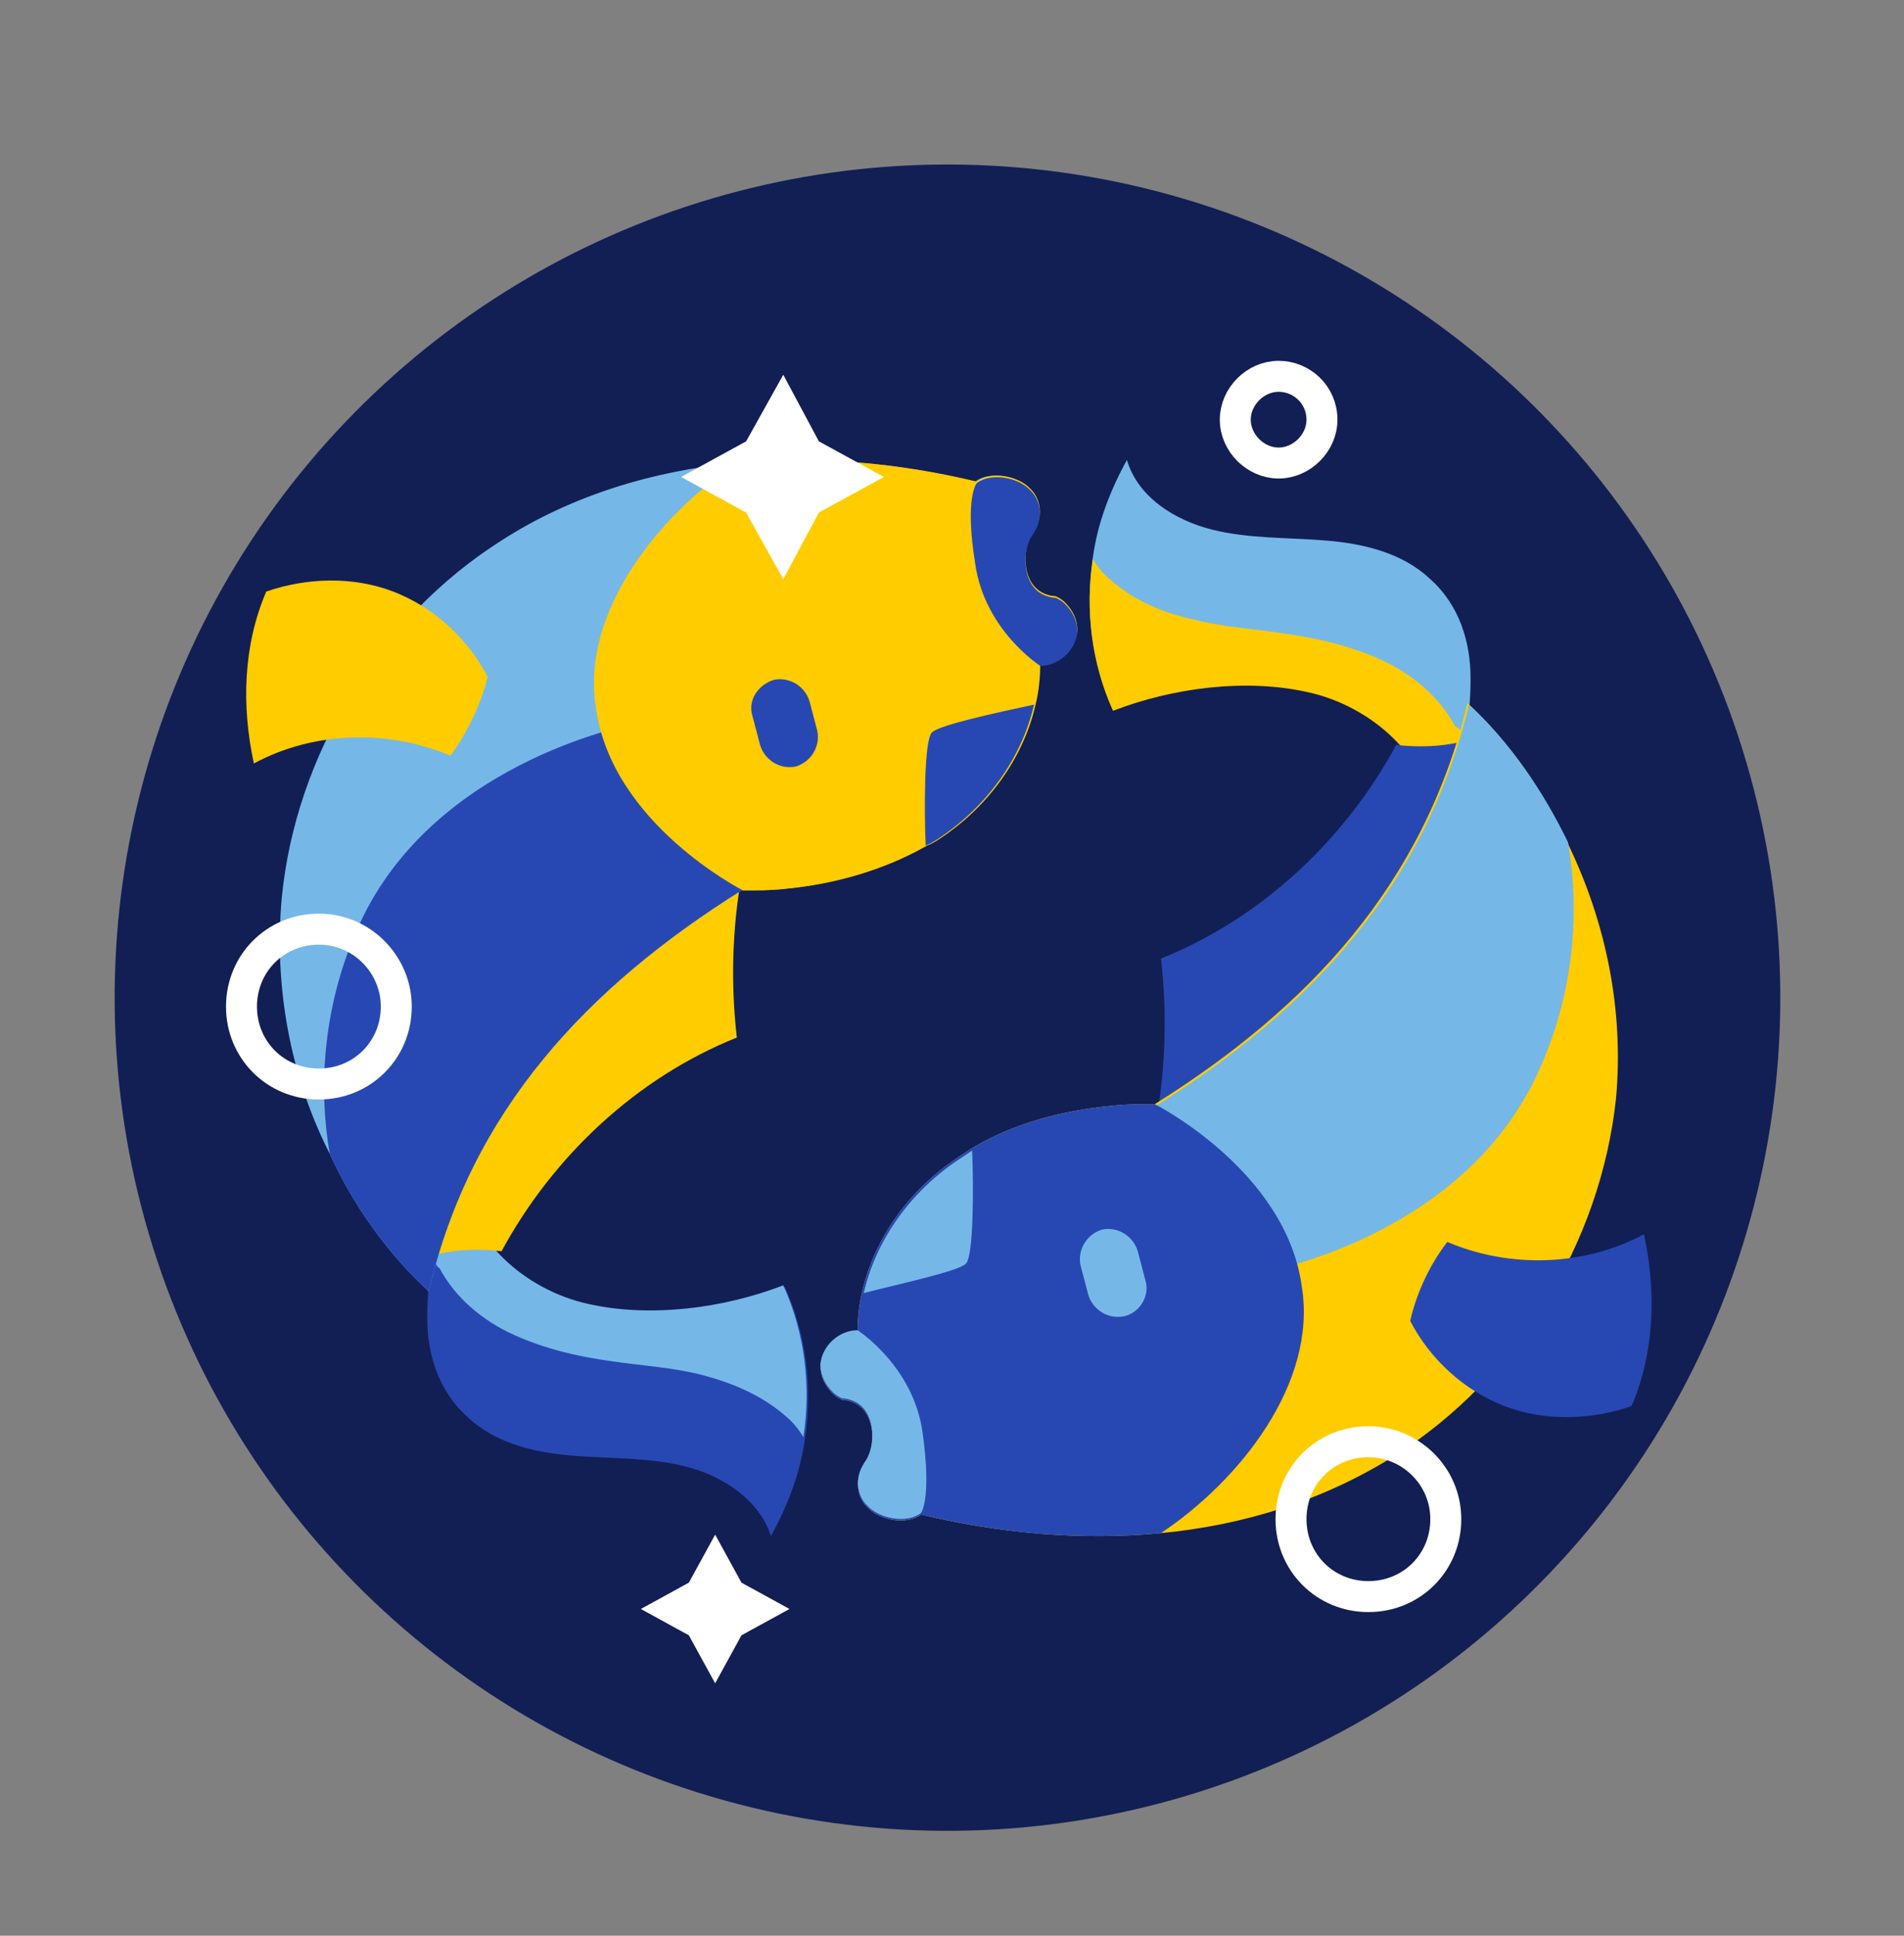 <?xml version="1.0" encoding="UTF-8"?> <!-- Generator: Adobe Illustrator 28.1.0, SVG Export Plug-In . SVG Version: 6.00 Build 0) --> <svg xmlns="http://www.w3.org/2000/svg" xmlns:xlink="http://www.w3.org/1999/xlink" id="Слой_1" x="0px" y="0px" viewBox="0 0 123 125" style="enable-background:new 0 0 123 125;" xml:space="preserve"><rect x="0" y="0" width="123" height="125" fill="#808080" stroke="none"/> <style type="text/css"> .st0{fill:#121F54;} .st1{fill:#75B8E8;} .st2{fill:#FFCC00;} .st3{fill:#2748B3;} .st4{fill:none;stroke:#FFFFFF;stroke-width:2;stroke-miterlimit:10;} .st5{fill:#FFFFFF;} </style> <g> <ellipse transform="matrix(0.235 -0.972 0.972 0.235 -15.868 108.754)" class="st0" cx="61.2" cy="64.5" rx="53.8" ry="53.8"></ellipse> <g> <g> <path class="st1" d="M95,43.8c0,1.3-0.1,2.6-0.4,3.9c-0.2,1-0.4,2-0.7,3c-0.2,0.9-0.8,1.4-1.2,2.2c-0.4-4.1-4.1-7.4-8.2-8.3 c-4-0.9-8.7-0.3-12.6,1.2c-1.4-3.1-1.8-6.5-1.3-9.8c0.3-2.2,1.1-4.3,2.2-6.3c0.7,2.4,3.1,3.9,5.5,4.5c2.4,0.6,4.9,0.5,7.3,0.7 c2.5,0.2,5,0.8,6.8,2.5C94.3,39.1,95,41.5,95,43.8z"></path> <path class="st2" d="M94.6,47.8c-0.2,1-0.4,2-0.7,3c-0.2,0.9-0.8,1.4-1.2,2.2c-0.4-4.1-4.1-7.4-8.2-8.3c-4-0.9-8.7-0.3-12.6,1.2 c-1.4-3.1-1.8-6.5-1.3-9.8c0.3,0.5,0.7,1,1.2,1.4c1.5,1.3,3.4,2.1,5.3,2.5c1.9,0.5,3.9,0.6,5.8,0.9c2.2,0.3,4.3,0.8,6.3,1.7 c2,0.9,3.8,2.4,4.8,4.3C94.4,47.1,94.5,47.4,94.6,47.8z"></path> <path class="st3" d="M74.7,72.3c0.6-3.4,0.7-6.9,0.3-10.4c6.5-2.6,11.9-7.7,15.2-13.8c1.7,0.2,3.6,0.1,5.2-0.5 c-2,7.4-5.4,14.5-10.8,19.9c-1.3,1.3-2.7,2.5-4.4,3.4C78.6,71.9,76.5,72.5,74.7,72.3z"></path> <path class="st2" d="M104.4,70.9C103.4,80.3,98,89,90.1,94c-4.6,2.9-9.8,4.5-15.1,5c-5.2,0.5-10.5,0-15.5-1.2 c-0.9,0.7-2.7,0.4-3.5-0.5c-0.5-0.5-0.7-1.3-0.5-2c0.1-0.4,0.3-0.7,0.5-1c0.6-1.1,0.5-3.1-0.8-3.7c-0.2-0.1-0.5-0.2-0.8-0.2 c-0.2-0.1-0.4-0.2-0.6-0.4c-0.5-0.5-0.8-1.1-0.8-1.8c0.1-1.2,1.2-2.2,2.4-2.2c0-0.9,0.1-1.8,0.3-2.6c0.8-3.5,3.1-6.6,6.1-8.6 c0.3-0.2,0.6-0.4,0.9-0.6c2.8-1.7,6-2.5,9.2-2.8c0.9-0.1,1.8-0.1,2.7-0.1c9.9-6.2,17.4-14.2,20.2-25.9c2.7,2.5,4.8,5.6,6.4,8.9 C103.8,59.6,104.9,65.3,104.4,70.9z"></path> <path class="st1" d="M99.1,69.8C94,80.1,81.4,82.2,81.4,82.2L72,71.5c0.9-0.1,1.8-0.1,2.7-0.1c9.9-6.2,17.4-14.2,20.2-25.9 c2.7,2.5,4.8,5.6,6.4,8.9C102,58.4,101.9,64.1,99.1,69.8z"></path> <path class="st3" d="M93.5,80.2c4,1.7,8.8,1.6,12.7-0.5c0.8,3.7,0.7,7.6-0.8,11.1c-2.6,0.9-5.6,1-8.2,0c-2.6-1-4.8-3-6.1-5.5 C91.5,83.5,92.4,81.6,93.5,80.2z"></path> <path class="st3" d="M75,99c-5.2,0.5-10.5,0-15.5-1.2c-0.9,0.7-2.7,0.4-3.5-0.5c-0.5-0.5-0.7-1.3-0.5-2c0.1-0.4,0.3-0.7,0.5-1 c0.6-1.1,0.5-3.1-0.8-3.7c-0.2-0.1-0.5-0.2-0.8-0.2c-0.2-0.1-0.4-0.2-0.6-0.4c-0.5-0.5-0.8-1.1-0.8-1.8c0.1-1.2,1.2-2.2,2.4-2.2 c0-0.9,0.1-1.8,0.3-2.6c0.8-3.5,3.1-6.6,6.1-8.6c0.3-0.2,0.6-0.4,0.9-0.6c2.8-1.7,6-2.5,9.2-2.8c0.9-0.1,1.8-0.1,2.7-0.1 c0,0,8.5,4.3,9.5,11.8C85.1,89.3,80.1,95.6,75,99z"></path> <path class="st1" d="M59.5,97.7c-0.9,0.7-2.7,0.4-3.5-0.5c-0.5-0.5-0.7-1.3-0.5-2c0.1-0.4,0.3-0.7,0.5-1c0.6-1.1,0.5-3.1-0.8-3.7 c-0.2-0.1-0.5-0.2-0.8-0.2c-0.2-0.1-0.4-0.2-0.6-0.4c-0.5-0.5-0.8-1.1-0.8-1.8c0.1-1.2,1.2-2.2,2.4-2.2c0,0,3.6,2.3,4.2,6.6 C60.2,96.8,59.5,97.7,59.5,97.7z"></path> <path class="st1" d="M72.6,85L72.6,85c-1,0.2-2-0.4-2.3-1.4l-0.5-1.9c-0.2-1,0.4-2,1.4-2.3h0c1-0.2,2,0.4,2.3,1.4l0.5,1.9 C74.3,83.7,73.6,84.8,72.6,85z"></path> <path class="st1" d="M62.4,81.6c-0.5,0.5-4.3,1.3-6.6,1.9c0.8-3.5,3.1-6.6,6.1-8.6c0.3-0.2,0.6-0.4,0.9-0.6 C62.9,76.6,62.9,81.1,62.4,81.6z"></path> </g> <g> <path class="st3" d="M27.6,85.1c0-1.3,0.1-2.6,0.4-3.9c0.2-1,0.4-2,0.7-3c0.2-0.9,0.8-1.4,1.2-2.2c0.4,4.1,4.1,7.4,8.2,8.3 c4,0.9,8.7,0.3,12.6-1.2c1.4,3.1,1.8,6.5,1.3,9.8c-0.3,2.2-1.1,4.3-2.2,6.3c-0.7-2.3-3.1-3.9-5.5-4.5c-2.4-0.6-4.9-0.5-7.3-0.7 c-2.5-0.2-5-0.8-6.8-2.5C28.3,89.8,27.6,87.4,27.6,85.1z"></path> <path class="st1" d="M27.9,81.1c0.2-1,0.4-2,0.7-3c0.2-0.9,0.8-1.4,1.2-2.2c0.4,4.1,4.1,7.4,8.2,8.3c4,0.9,8.7,0.3,12.6-1.2 c1.4,3.1,1.8,6.5,1.3,9.8c-0.3-0.5-0.7-1-1.2-1.4c-1.5-1.3-3.4-2.1-5.3-2.6c-1.9-0.5-3.9-0.6-5.9-0.9c-2.2-0.3-4.3-0.8-6.3-1.7 c-2-0.9-3.8-2.4-4.8-4.3C28.2,81.8,28.1,81.5,27.9,81.1z"></path> <path class="st2" d="M47.9,56.6c-0.6,3.4-0.7,6.9-0.3,10.4c-6.5,2.6-11.9,7.7-15.2,13.8c-1.7-0.2-3.6-0.1-5.2,0.5 c2-7.4,5.4-14.5,10.8-19.9c1.3-1.3,2.7-2.5,4.4-3.4C44,57.1,46.1,56.5,47.9,56.6z"></path> <path class="st1" d="M18.2,58c0.9-9.3,6.3-18.1,14.2-23.1c4.5-2.9,9.8-4.5,15.1-5c5.2-0.5,10.5,0,15.5,1.2 c0.9-0.7,2.7-0.4,3.5,0.5c0.5,0.5,0.7,1.3,0.5,2c-0.1,0.4-0.3,0.7-0.5,1c-0.6,1.1-0.5,3.1,0.8,3.7c0.2,0.1,0.5,0.2,0.8,0.2 c0.2,0.1,0.4,0.2,0.6,0.4c0.5,0.5,0.8,1.1,0.8,1.8c-0.1,1.2-1.2,2.2-2.4,2.2c0,0.9-0.1,1.8-0.3,2.6c-0.8,3.5-3.1,6.6-6.1,8.6 c-0.3,0.2-0.6,0.4-0.9,0.5c-2.8,1.6-6,2.5-9.2,2.8c-0.9,0.1-1.8,0.1-2.7,0.1c-9.9,6.2-17.5,14.2-20.2,25.9 c-2.7-2.5-4.9-5.6-6.4-8.9C18.7,69.4,17.7,63.6,18.2,58z"></path> <path class="st3" d="M23.5,59.1c5.1-10.2,17.7-12.4,17.7-12.4l9.4,10.7c-0.9,0.1-1.8,0.1-2.7,0.1c-9.9,6.2-17.5,14.2-20.2,25.9 c-2.7-2.5-4.9-5.6-6.4-8.9C20.6,70.5,20.7,64.8,23.5,59.1z"></path> <path class="st2" d="M29.1,48.8c-4-1.7-8.8-1.6-12.7,0.5c-0.8-3.7-0.7-7.6,0.8-11.1c2.6-0.9,5.6-1,8.2,0c2.6,1,4.8,3,6.1,5.5 C31.1,45.4,30.2,47.3,29.1,48.8z"></path> <path class="st2" d="M47.6,29.9c5.2-0.5,10.5,0,15.5,1.2c0.9-0.7,2.7-0.4,3.5,0.5c0.5,0.5,0.7,1.3,0.5,2c-0.1,0.4-0.3,0.7-0.5,1 c-0.6,1.1-0.5,3.1,0.8,3.7c0.2,0.1,0.5,0.2,0.8,0.2c0.2,0.1,0.4,0.2,0.6,0.4c0.5,0.5,0.8,1.1,0.8,1.8c-0.1,1.2-1.2,2.2-2.4,2.2 c0,0.9-0.1,1.8-0.3,2.6c-0.8,3.5-3.1,6.6-6.1,8.6c-0.3,0.2-0.6,0.4-0.9,0.5c-2.8,1.6-6,2.5-9.2,2.8c-0.9,0.1-1.8,0.1-2.7,0.1 c0,0-8.5-4.3-9.5-11.8C37.5,39.6,42.5,33.3,47.6,29.9z"></path> <path class="st3" d="M63.1,31.2c0.9-0.7,2.7-0.4,3.5,0.5c0.5,0.5,0.7,1.3,0.5,2c-0.1,0.4-0.3,0.7-0.5,1c-0.6,1.1-0.5,3.1,0.8,3.7 c0.2,0.1,0.5,0.2,0.8,0.2c0.2,0.1,0.4,0.2,0.6,0.4c0.5,0.5,0.8,1.1,0.8,1.8c-0.1,1.2-1.2,2.2-2.4,2.2c0,0-3.6-2.3-4.2-6.6 C62.3,32.1,63.1,31.2,63.1,31.2z"></path> <path class="st3" d="M50,43.9L50,43.9c1-0.2,2,0.4,2.3,1.4l0.5,1.9c0.2,1-0.4,2-1.4,2.3l0,0c-1,0.2-2-0.4-2.3-1.4l-0.5-1.9 C48.3,45.2,49,44.2,50,43.9z"></path> <path class="st3" d="M60.2,47.3c0.5-0.5,4.3-1.3,6.6-1.8c-0.8,3.5-3.1,6.6-6.1,8.6c-0.3,0.2-0.6,0.4-0.9,0.5 C59.7,52.3,59.7,47.8,60.2,47.3z"></path> </g> </g> <g> <path class="st4" d="M25.6,65c0,2.8-2.2,5-5,5c-2.8,0-5-2.2-5-5c0-2.8,2.2-5,5-5C23.4,60,25.6,62.3,25.6,65z"></path> <path class="st4" d="M85.4,27.1c0,1.5-1.3,2.8-2.8,2.8c-1.5,0-2.8-1.3-2.8-2.8c0-1.5,1.3-2.8,2.8-2.8 C84.1,24.3,85.4,25.5,85.4,27.1z"></path> <path class="st4" d="M93.4,98.1c0,2.8-2.2,5-5,5c-2.8,0-5-2.2-5-5c0-2.8,2.2-5,5-5C91.1,93.1,93.4,95.3,93.4,98.1z"></path> <polygon class="st5" points="50.6,24.2 52.9,28.5 57.1,30.8 52.9,33.1 50.6,37.4 48.2,33.1 44,30.8 48.2,28.5 "></polygon> <polygon class="st5" points="46.2,99.1 47.9,102.2 51,103.9 47.9,105.6 46.2,108.7 44.5,105.6 41.4,103.9 44.5,102.2 "></polygon> </g> </g> </svg> 